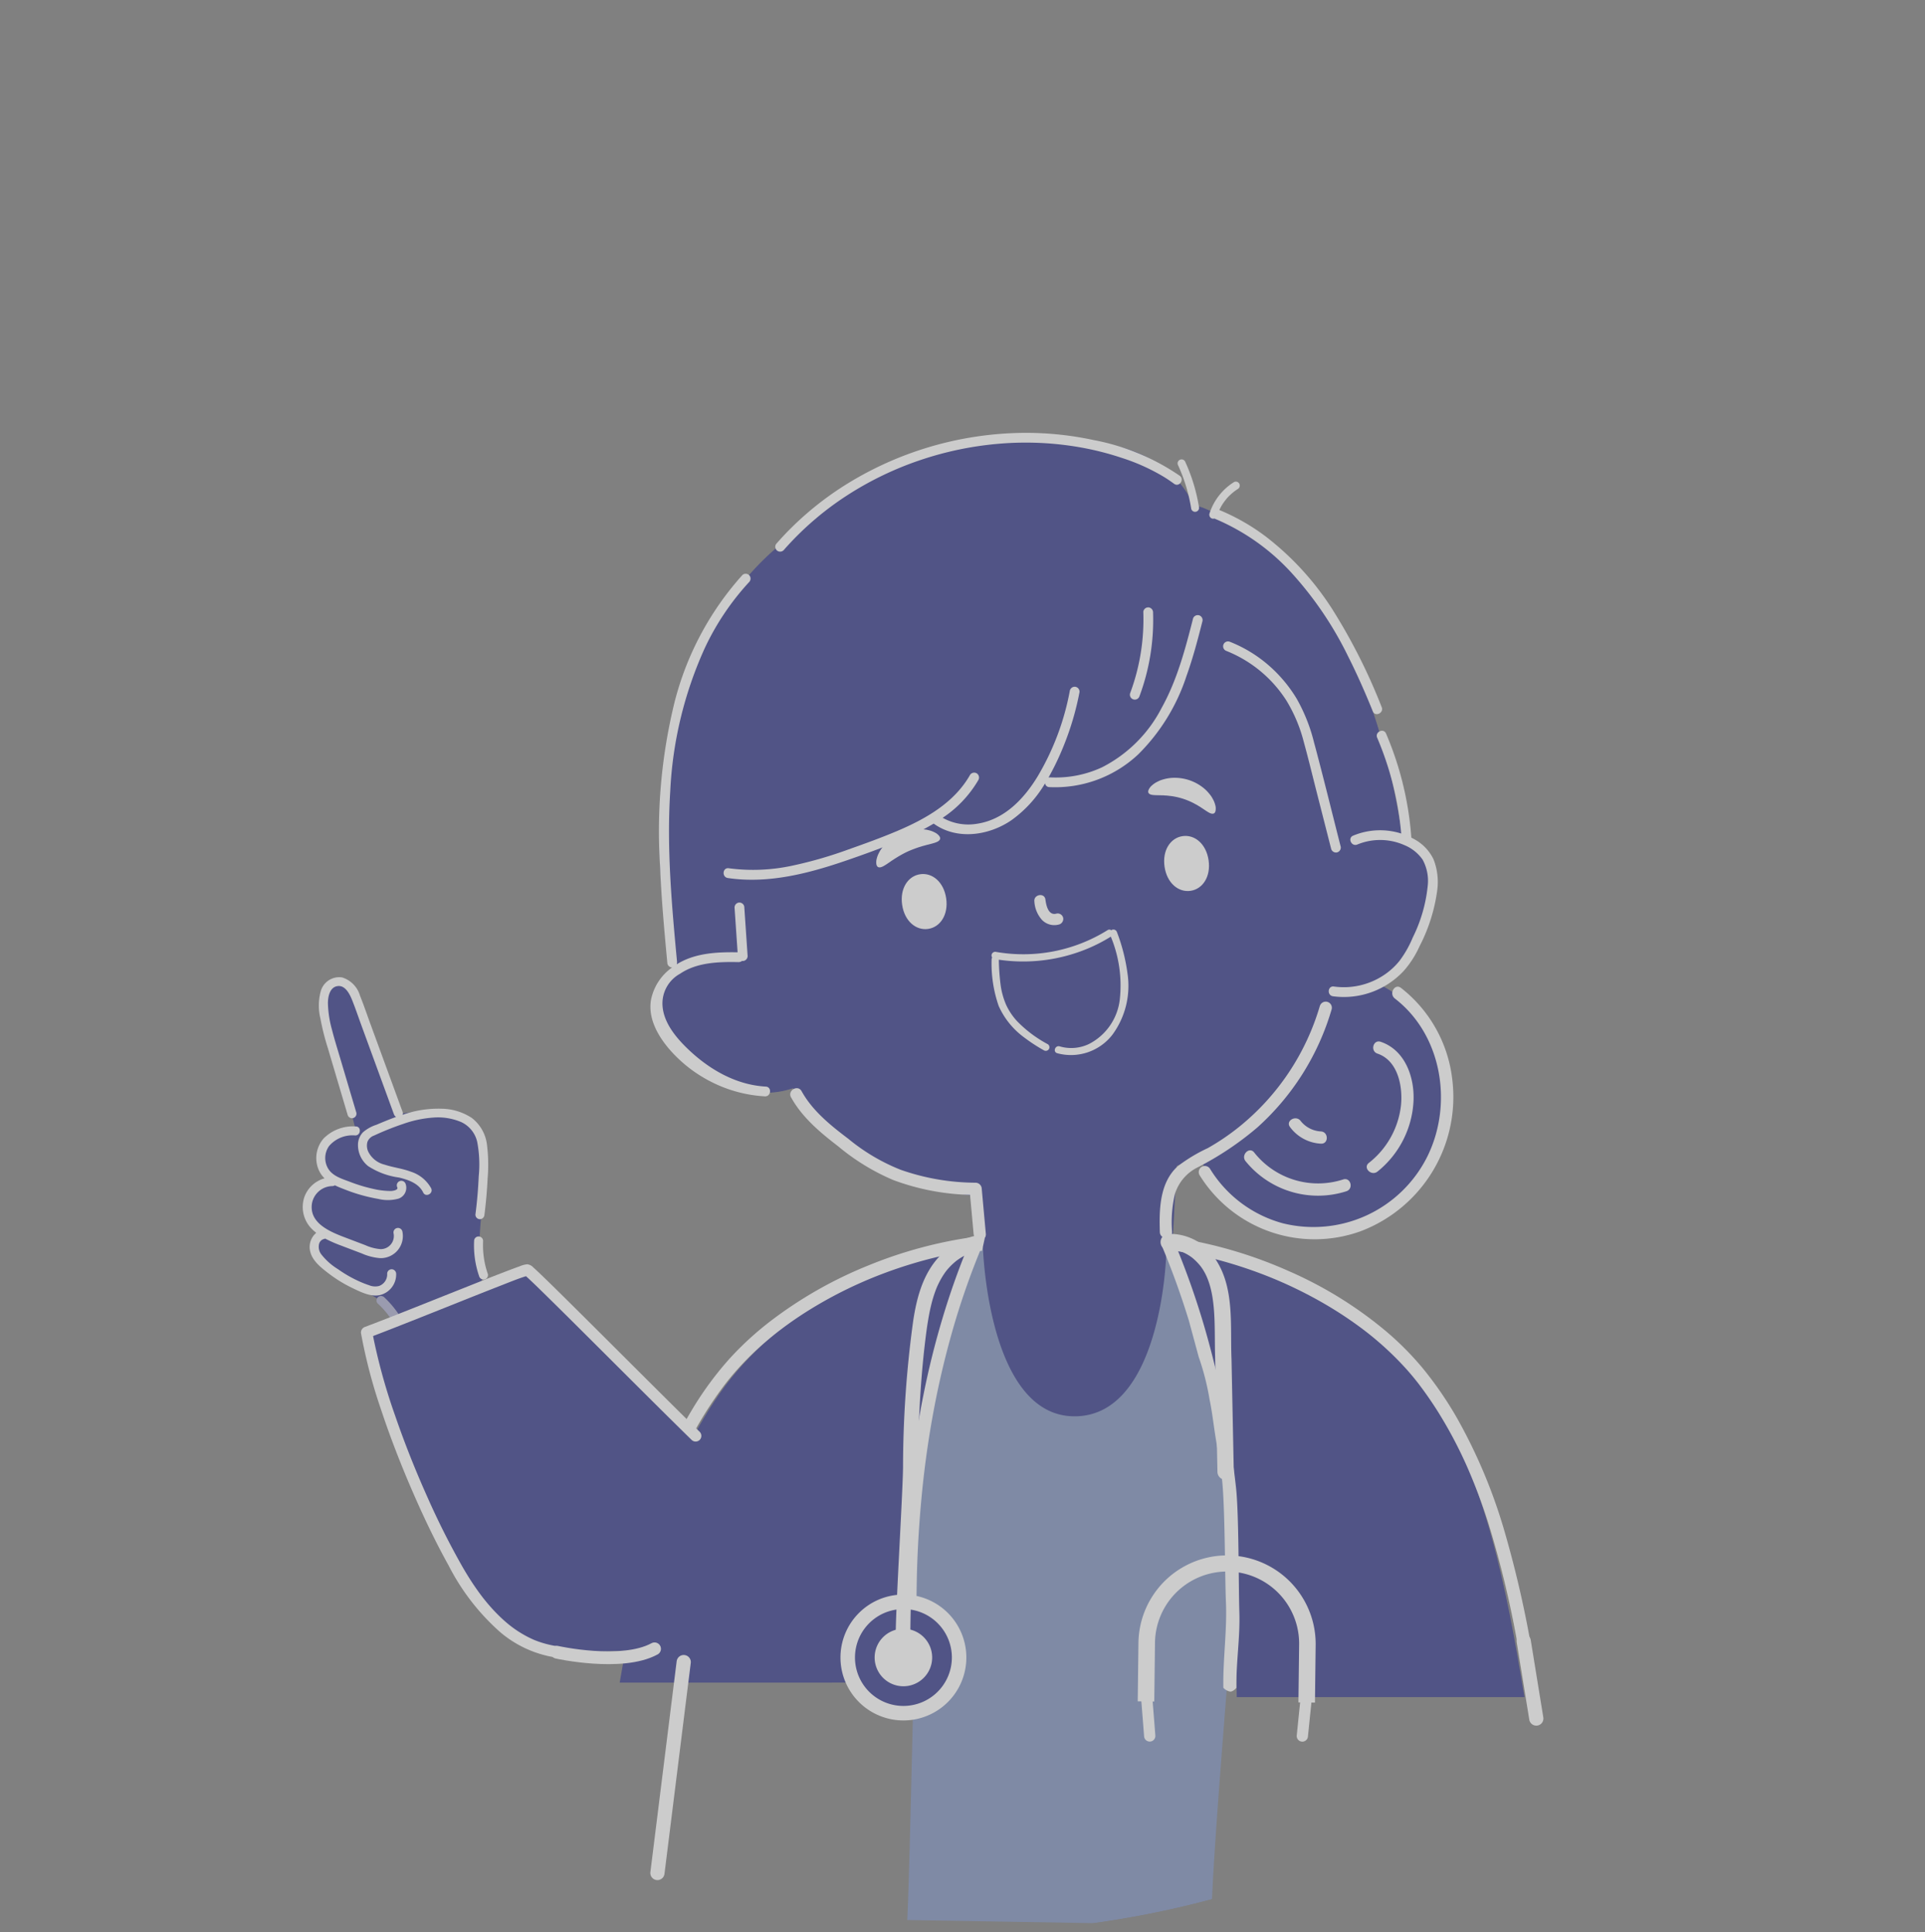 <svg xmlns="http://www.w3.org/2000/svg" xmlns:xlink="http://www.w3.org/1999/xlink" width="271" height="272" viewBox="0 0 271 272">
  <rect x="0" y="0" width="271" height="272" fill="#808080" stroke="none"/>
  <defs>
    <clipPath id="clip-path">
      <ellipse id="Ellipse_226" data-name="Ellipse 226" cx="135.5" cy="136" rx="135.5" ry="136" transform="translate(1041 405)" fill="#303589"/>
    </clipPath>
  </defs>
  <g id="Mask_Group_63" data-name="Mask Group 63" transform="translate(-1041 -405)" clip-path="url(#clip-path)">
    <g id="Group_3719" data-name="Group 3719" transform="translate(1094 453.61)" opacity="0.597">
      <g id="Group_5139" data-name="Group 5139" transform="translate(-10.393 12.329)" style="mix-blend-mode: normal;isolation: isolate">
        <path id="Path_15994" data-name="Path 15994" d="M3112.467,1786.371c-.39,5.444,3.628,10.469,8.56,12.807a19.6,19.6,0,0,0,19.863-2.044,19.115,19.115,0,0,0,6.988-18.647,18.659,18.659,0,0,0-13.963-14.12Z" transform="translate(-2986.485 -1688.236)" fill="#313589"/>
        <path id="Path_15995" data-name="Path 15995" d="M3140.84,1774.6c6.7,5.157,8.234,14.973,4.526,22.349a17.916,17.916,0,0,1-20.275,9.3,17.354,17.354,0,0,1-10.268-7.679.862.862,0,0,0-1.487.869,19.057,19.057,0,0,0,22.718,7.916,20.214,20.214,0,0,0,12.85-21.563,19.059,19.059,0,0,0-7.194-12.684c-.878-.676-1.736.82-.87,1.487" transform="translate(-2987.086 -1694.976)" fill="#fff"/>
        <path id="Path_15996" data-name="Path 15996" d="M3225.193,1810.583c2.918.987,3.6,4.68,3.307,7.365a11.971,11.971,0,0,1-4.519,8.027c-.868.689.359,1.9,1.218,1.218a13.584,13.584,0,0,0,5.075-9.942c.154-3.358-1.189-7.169-4.624-8.33-1.052-.356-1.5,1.307-.458,1.661" transform="translate(-3073.887 -1723.203)" fill="#fff"/>
        <path id="Path_16001" data-name="Path 16001" d="M3143.363,1881.939a13.13,13.13,0,0,0,14.2,4.239c1.047-.347.6-2.011-.458-1.661a11.464,11.464,0,0,1-12.527-3.8c-.686-.87-1.9.356-1.219,1.218" transform="translate(-3010.624 -1779.419)" fill="#fff"/>
        <path id="Path_16002" data-name="Path 16002" d="M3172.7,1860.6a5.763,5.763,0,0,0,4.345,2.336c1.108.065,1.1-1.658,0-1.722a3.892,3.892,0,0,1-2.857-1.483c-.665-.868-2.162-.011-1.487.87" transform="translate(-3033.697 -1762.877)" fill="#fff"/>
        <path id="Path_16029" data-name="Path 16029" d="M2775.592,2023.463l6.156-23.669,4.074-25.967c-10.61.3-21.219,5.285-27.387,13.922-6.086,8.521-10.407,25.718-12.527,35.714Z" transform="translate(-2698.508 -1852.805)" fill="#8fcbe3"/>
        <path id="Path_16030" data-name="Path 16030" d="M2746.7,2022.533c3.2-16.312,7.389-33.939,21.959-43.443a28.815,28.815,0,0,1,14.181-4.813c1.045-.055,1.052-1.688,0-1.633-9.1.479-17.379,5.42-23.176,12.3-6.352,7.538-9.884,16.951-12.228,26.411-.917,3.7-1.672,7.437-2.4,11.179Z" transform="translate(-2697.825 -1851.876)" fill="#201d29"/>
        <path id="Path_16006" data-name="Path 16006" d="M3140.088,2015.466h29.569c-1.914-9.466-6.422-28.714-12.979-37.9-6.168-8.637-16.778-13.624-27.387-13.921l4.073,25.967Z" transform="translate(-2999.725 -1844.809)" fill="#8fcbe3"/>
        <path id="Path_16007" data-name="Path 16007" d="M3137.129,1964.1a28.813,28.813,0,0,1,14.181,4.813c15.222,9.929,19.11,28.725,22.384,45.624h1.66c-.861-4.47-1.727-8.941-2.822-13.36-2.344-9.46-5.876-18.874-12.228-26.412-5.8-6.879-14.072-11.819-23.176-12.3-1.052-.055-1.045,1.578,0,1.633" transform="translate(-3005.265 -1843.879)" fill="#201d29"/>
        <path id="Path_16020" data-name="Path 16020" d="M2993.357,1921.471H2970.2l-2.969-35.868,28.331-4.612Z" transform="translate(-2872.4 -1779.866)" fill="#313589"/>
        <path id="Path_16008" data-name="Path 16008" d="M2909.954,2039.413c-.343-5.973,3.559-49.154,3.53-52.167-.088-8.816,16.385-17.02,14.514-22.828a25.221,25.221,0,0,0-11.125-14.2c-2.483-1.576-9.687-3.738-13.336-4.99,0,0-.664,22.559-12.891,22.559s-12.9-23.823-12.9-23.823c-21.171,7.265-8.345,21.645-9.271,42.292l-.033.742c-.153,3.407-1,46.016-1.35,51.7Z" transform="translate(-2781.979 -1829.346)" fill="#7d91be"/>
        <path id="Path_16003" data-name="Path 16003" d="M2882.377,1502.019c4.544,25.889-1.214,48.534-34.261,54.335s-46.174-13.529-50.718-39.418c-1.812-10.323-3.451-21,.683-29.708a45.461,45.461,0,0,1,72.025-14.434c7.685,6.931,10.322,18.117,12.272,29.226" transform="translate(-2737.468 -1449.742)" fill="#313589"/>
        <path id="Path_15997" data-name="Path 15997" d="M2863.373,1465.165c-.788-4.489-2.643-14.752-7.486-24.407-4.335-8.643-11.118-16.077-20.155-19.833a4.218,4.218,0,0,0-1.416-.311c-1.654-3.971-5.5-6.945-10.034-8.2a50.953,50.953,0,0,0-19.733-1.347,45.347,45.347,0,0,0-29.185,15.631c-9.513,8.326-14.855,21.366-15.983,33.809-1.006,11.106.743,22.287,3.17,33.1.567,2.526,3.037,4.624,5.738,4.024,2.521-.56,4.632-3.028,4.024-5.738-.979-4.359-1.85-8.743-2.463-13.169q-.437-3.157-.682-6.337a4.1,4.1,0,0,0,.7.09,46.655,46.655,0,0,0,27.657-8.408c1.237,2.166,4.15,3.537,6.524,2.215a35.791,35.791,0,0,0,9.353-7.573c.065.082.1.207.2.243a11.677,11.677,0,0,0,10.475-1.469c6.946-5.058,8.352-10.972,9.922-19.462.057.057.112.116.168.174,7.595,3.137,10.315,3.759,13.686,11.021,1.764,3.8,8.252,22.75,10.045,29.269.69,2.509,8.143,1.089,7.714-1.354-.565-3.218-1.456-7.475-2.243-11.964" transform="translate(-2708.867 -1410.338)" fill="#313589"/>
        <path id="Path_16043" data-name="Path 16043" d="M2771.729,1752.976a14.12,14.12,0,0,0-6.684-.079c-3.912.837-7.085,2.88-6.336,6.306,1.676,7.108,10.186,14.99,18.887,11.963a2.88,2.88,0,0,0,1.43-1.8,44.571,44.571,0,0,1-7.3-16.392" transform="translate(-2708.48 -1678.941)" fill="#313589"/>
        <path id="Path_15998" data-name="Path 15998" d="M3205.937,1678.2c-.463-3.476-4.384-4.893-8.347-4.348a13.147,13.147,0,0,0-6.882,3,26.973,26.973,0,0,1,.176,10.269,36.26,36.26,0,0,1-1.508,6.219c.843,1.445,1.816,2.5,2.878,2.54,9.211-.117,14.529-10.427,13.683-17.681" transform="translate(-3046.931 -1617.035)" fill="#313589"/>
        <path id="Path_16009" data-name="Path 16009" d="M3090.7,1678.21c.333,2.3,1.947,3.648,3.659,3.4s2.875-2,2.542-4.3-1.947-3.648-3.659-3.4-2.875,2-2.542,4.3" transform="translate(-2969.363 -1617.144)" fill="#fff"/>
        <path id="Path_16031" data-name="Path 16031" d="M2924.514,1702.334c.333,2.3-.83,4.051-2.542,4.3s-3.325-1.1-3.659-3.4.829-4.051,2.542-4.3,3.326,1.1,3.659,3.4" transform="translate(-2833.918 -1636.805)" fill="#fff"/>
        <path id="Path_16010" data-name="Path 16010" d="M3089.374,1640.747c-.368.151-.879-.252-1.583-.715-.091-.057-.181-.118-.272-.182s-.2-.115-.3-.179c-.195-.134-.43-.239-.655-.37a9.745,9.745,0,0,0-3.221-1.013c-.259-.021-.513-.069-.749-.071-.118-.005-.238-.024-.35-.026s-.22,0-.327-.006c-.842-.023-1.492.016-1.707-.319-.1-.161-.062-.389.127-.677a2.531,2.531,0,0,1,.169-.226,2.4,2.4,0,0,1,.236-.219,3.121,3.121,0,0,1,.651-.438c.129-.066.267-.132.413-.2a4.826,4.826,0,0,1,.469-.156,5.549,5.549,0,0,1,1.075-.206,6.472,6.472,0,0,1,4.662,1.466,5.529,5.529,0,0,1,.764.783,4.841,4.841,0,0,1,.3.4q.123.207.225.4a3.124,3.124,0,0,1,.284.731,1.641,1.641,0,0,1,.078.6c-.01.344-.109.553-.283.628" transform="translate(-2961.12 -1587.167)" fill="#fff"/>
        <path id="Path_16032" data-name="Path 16032" d="M2910.489,1670.826c-.11.378-.728.535-1.538.744-.1.028-.208.054-.316.078s-.22.065-.335.094c-.229.052-.468.139-.717.207-.495.165-1.023.355-1.563.594s-1.027.521-1.478.784c-.215.143-.438.264-.628.4-.1.067-.2.125-.292.19s-.178.128-.267.187c-.691.472-1.216.833-1.573.667-.171-.082-.266-.29-.274-.619a1.824,1.824,0,0,1,.07-.567,3.269,3.269,0,0,1,.25-.694q.089-.183.2-.381c.073-.13.165-.253.256-.385a5.886,5.886,0,0,1,.665-.78,6.809,6.809,0,0,1,4.2-1.9,5.849,5.849,0,0,1,1.024.014c.16.018.313.03.458.061s.286.067.417.1a3.264,3.264,0,0,1,.686.269,1.827,1.827,0,0,1,.473.321c.242.223.335.431.284.614" transform="translate(-2820.759 -1613.646)" fill="#fff"/>
        <path id="Path_16026" data-name="Path 16026" d="M3008.51,1715.33c-1.164.357-1.483-1.128-1.59-1.967-.128-1.009-1.683-.733-1.556.273a4.253,4.253,0,0,0,1.074,2.593,2.414,2.414,0,0,0,2.345.656.816.816,0,0,0,.641-.914.794.794,0,0,0-.914-.641" transform="translate(-2902.352 -1647.667)" fill="#fff"/>
        <path id="Path_16021" data-name="Path 16021" d="M2997.406,1747.38a11.273,11.273,0,0,0,.466-4.334,31.658,31.658,0,0,0-1.647-6.968,23.889,23.889,0,0,1-16.061,3.429,12.585,12.585,0,0,0,1.626,8.618,9.89,9.89,0,0,0,7.012,4.587,8.189,8.189,0,0,0,7.578-3.252,7.966,7.966,0,0,0,1.026-2.081" transform="translate(-2882.427 -1666.011)" fill="#313589"/>
        <path id="Path_16022" data-name="Path 16022" d="M2994.881,1735.683a.518.518,0,0,0-.681-.254.525.525,0,0,0-.093.054.455.455,0,0,0-.485-.036,22.418,22.418,0,0,1-15.8,3.075.519.519,0,0,0-.567.455.487.487,0,0,0,.086.336.673.673,0,0,0-.081.354,18.217,18.217,0,0,0,1,6.48,11.093,11.093,0,0,0,3.6,4.438,23.486,23.486,0,0,0,2.728,1.783.53.53,0,0,0,.718-.115.517.517,0,0,0-.115-.717,17.46,17.46,0,0,1-4.345-3.255,8.813,8.813,0,0,1-1.521-2.258,10.591,10.591,0,0,1-.809-2.95,31.385,31.385,0,0,1-.235-3.44,23.639,23.639,0,0,0,12.477-1.555,22.6,22.6,0,0,0,3.287-1.693,17.937,17.937,0,0,1,1.253,8.926,8.072,8.072,0,0,1-4.3,6.172,5.777,5.777,0,0,1-4.144.35c-.629-.2-1,.757-.371.958a7.381,7.381,0,0,0,7.787-2.6,11.632,11.632,0,0,0,2.12-8.643,25.813,25.813,0,0,0-1.508-5.87" transform="translate(-2880.272 -1665.468)" fill="#fff"/>
        <path id="Path_16023" data-name="Path 16023" d="M2892.111,1415.187a31.811,31.811,0,0,0-12.112-5.025,45.149,45.149,0,0,0-11.844-.956,48.147,48.147,0,0,0-22.563,6.931,44.242,44.242,0,0,0-9.267,7.511q-.524.562-1.03,1.14a.694.694,0,0,0,.169.961.706.706,0,0,0,.961-.169,42.753,42.753,0,0,1,8.719-7.539,46.023,46.023,0,0,1,10.381-5.038,46.848,46.848,0,0,1,11.305-2.337,44.33,44.33,0,0,1,11.451.553,40.822,40.822,0,0,1,5.642,1.442,28.169,28.169,0,0,1,6.007,2.714q.712.443,1.387.942c.717.528,1.508-.6.793-1.13" transform="translate(-2768.637 -1409.151)" fill="#fff"/>
        <path id="Path_16044" data-name="Path 16044" d="M2767.124,1501.9a.7.7,0,0,0-.972-.081,42.311,42.311,0,0,0-9.6,18.044,76.3,76.3,0,0,0-2.016,22.862c.188,4.606.606,9.2,1.036,13.786a.686.686,0,0,0,.668.569,7.34,7.34,0,0,0-2.971,4.557c-.464,2.69,1.074,5.264,2.792,7.195a19.348,19.348,0,0,0,5.618,4.318,19.022,19.022,0,0,0,7.615,2.076c.886.049,1.019-1.325.131-1.374-4.262-.237-8.112-2.492-11.164-5.486-1.605-1.575-3.252-3.624-3.376-5.966a4.767,4.767,0,0,1,2.484-4.439c2.368-1.607,5.451-1.688,8.209-1.633a.788.788,0,0,0,.507-.166.653.653,0,0,0,.217,0,.706.706,0,0,0,.56-.8q-.232-3.424-.465-6.85a.7.7,0,0,0-.8-.56.707.707,0,0,0-.56.8q.211,3.1.421,6.194c-2.739-.045-5.645.082-8.1,1.416-.161.088-.319.182-.476.279a.821.821,0,0,0,.05-.372c-.745-7.962-1.468-15.969-.957-23.97a54.982,54.982,0,0,1,4.859-20.167,36.689,36.689,0,0,1,6.21-9.263.712.712,0,0,0,.081-.972" transform="translate(-2704.227 -1481.827)" fill="#fff"/>
        <path id="Path_16014" data-name="Path 16014" d="M2868.227,1528.907a.7.7,0,0,0-.887.407c-1.093,4.308-2.254,8.7-4.43,12.61a19.272,19.272,0,0,1-8.388,8.363,15.441,15.441,0,0,1-7.3,1.418.732.732,0,0,0-.238.028,37.772,37.772,0,0,0,2.138-4.474,40.065,40.065,0,0,0,2.227-7.556.7.7,0,0,0-.621-.753.705.705,0,0,0-.753.621,36.629,36.629,0,0,1-4.491,11.949c-1.926,3.188-4.709,6.137-8.558,6.715a7.374,7.374,0,0,1-4.842-.837,16.16,16.16,0,0,0,5-5.275.71.71,0,0,0-.169-.961.7.7,0,0,0-.961.169c-2.219,3.935-6.252,6.218-10.286,7.928-2.237.948-4.53,1.774-6.821,2.583a58.685,58.685,0,0,1-7.863,2.278,26.1,26.1,0,0,1-9.011.38c-.881-.13-1.007,1.244-.132,1.374,5.619.83,11.221-.6,16.507-2.406,2.427-.829,4.849-1.706,7.224-2.676a37.834,37.834,0,0,0,5.248-2.576c3.251,2.354,7.744,1.7,10.912-.457a16.986,16.986,0,0,0,4.771-5.214.6.6,0,0,0,.592.532,17.079,17.079,0,0,0,12.526-4.614,27.589,27.589,0,0,0,6.783-11.014c.9-2.5,1.579-5.079,2.233-7.656a.711.711,0,0,0-.407-.887" transform="translate(-2741.983 -1503.211)" fill="#fff"/>
        <path id="Path_16004" data-name="Path 16004" d="M3142.257,1560.453a24.242,24.242,0,0,0-2.471-6.292,19.7,19.7,0,0,0-3.8-4.576,18.957,18.957,0,0,0-5.633-3.458.69.69,0,0,0-.48,1.294,17.881,17.881,0,0,1,8.448,6.971,21.361,21.361,0,0,1,2.459,5.849c.639,2.312,1.2,4.648,1.793,6.973l2.046,8.021a.707.707,0,0,0,.8.56.7.7,0,0,0,.56-.8c-1.236-4.847-2.421-9.711-3.716-14.542" transform="translate(-2999.84 -1516.729)" fill="#fff"/>
        <path id="Path_16024" data-name="Path 16024" d="M3070.756,1523.764a.7.7,0,0,0-.753.621,29.74,29.74,0,0,1-1.843,11.432.69.69,0,0,0,1.294.48,30.731,30.731,0,0,0,1.923-11.78.713.713,0,0,0-.621-.753" transform="translate(-2951.657 -1499.198)" fill="#fff"/>
        <path id="Path_15999" data-name="Path 15999" d="M3146.335,1487.316a81.137,81.137,0,0,0-6.927-13.741,40.212,40.212,0,0,0-9.335-10.233,29.693,29.693,0,0,0-6.617-3.787c-.824-.337-1.3.958-.48,1.294a30.717,30.717,0,0,1,10.58,7.469,49.928,49.928,0,0,1,8.052,11.854c1.277,2.524,2.41,5.118,3.48,7.736.335.821,1.583.23,1.247-.591" transform="translate(-2994.428 -1448.708)" fill="#fff"/>
        <path id="Path_16000" data-name="Path 16000" d="M3213.464,1622.871a6.369,6.369,0,0,0-2.741-2.822c-.123-.069-.249-.133-.375-.2a.833.833,0,0,0,0-.1,45.452,45.452,0,0,0-3.552-14.546c-.349-.816-1.6-.226-1.247.591a44.282,44.282,0,0,1,3.381,13.483,9.856,9.856,0,0,0-6.768.3c-.819.343-.228,1.591.591,1.247a8.434,8.434,0,0,1,6.64.092,5.816,5.816,0,0,1,2.548,2.032,6.221,6.221,0,0,1,.718,3.729,21,21,0,0,1-2.108,7.25,14.871,14.871,0,0,1-1.854,3.265,9.659,9.659,0,0,1-2.339,2.1,10.15,10.15,0,0,1-6.9,1.522c-.881-.128-1.007,1.246-.132,1.374a11.512,11.512,0,0,0,9.973-3.587,13.555,13.555,0,0,0,2.192-3.41,23.98,23.98,0,0,0,2.516-7.961,8.729,8.729,0,0,0-.538-4.353" transform="translate(-3054.277 -1562.877)" fill="#fff"/>
        <path id="Path_16015" data-name="Path 16015" d="M3100.488,1426.806a.56.56,0,0,0-1.011.479,23.654,23.654,0,0,1,1.874,6.182.56.56,0,0,0,1.1-.193,24.819,24.819,0,0,0-1.964-6.469" transform="translate(-2976.257 -1422.777)" fill="#fff"/>
        <path id="Path_16016" data-name="Path 16016" d="M3124.545,1441.451a.563.563,0,0,0-.745-.266,8.167,8.167,0,0,0-3.462,4.417.572.572,0,0,0,.33.719.565.565,0,0,0,.719-.33,6.754,6.754,0,0,1,1.139-2.185,5.982,5.982,0,0,1,.787-.86q.241-.222.5-.422.118-.091.24-.177l.147-.1.034-.024.044-.027a.577.577,0,0,0,.266-.745" transform="translate(-2992.667 -1434.271)" fill="#fff"/>
        <path id="Path_16036" data-name="Path 16036" d="M2845.142,1840.852c1.56,2.824,4.1,4.947,6.621,6.883a30.918,30.918,0,0,0,7.762,4.756,33.236,33.236,0,0,0,11.6,2.1l-.861-.861q.287,3.164.574,6.328c.1,1.1,1.823,1.106,1.723,0q-.287-3.164-.575-6.328a.881.881,0,0,0-.861-.861,32.206,32.206,0,0,1-10.546-1.818,27.4,27.4,0,0,1-7.376-4.365c-2.484-1.875-5.047-3.935-6.576-6.7-.536-.97-2.025-.1-1.488.87" transform="translate(-2776.384 -1747.313)" fill="#fff"/>
        <path id="Path_16005" data-name="Path 16005" d="M3110.224,1783.3a34.22,34.22,0,0,1-11.361,17.027,32.624,32.624,0,0,1-4.424,3,22.672,22.672,0,0,0-4.2,2.528c-2.583,2.316-2.644,6.08-2.543,9.284.035,1.106,1.758,1.11,1.722,0a17.429,17.429,0,0,1,.385-5.3,6.221,6.221,0,0,1,3.29-3.842,43.372,43.372,0,0,0,8.316-5.57,35.843,35.843,0,0,0,10.478-16.66.862.862,0,0,0-1.661-.458" transform="translate(-2967.021 -1702.638)" fill="#fff"/>
        <path id="Path_16017" data-name="Path 16017" d="M3102.73,2005.271h40.5c-2.469-15.038-5.508-31.317-13.633-43.365-8.083-11.987-23.347-18.572-36.568-20.536,6.224,16.665,9.138,35,9.524,53.1q.115,5.4.181,10.8" transform="translate(-2971.231 -1827.304)" fill="#313589"/>
        <path id="Path_16018" data-name="Path 16018" d="M3093.95,1953.983a35.9,35.9,0,0,1,1.528,5.972c.386,1.859.572,3.656.877,5.53.307,1.89.639,3.716.861,5.568.451,3.765.416,13.7.573,17.49.167,4.031-.425,7.916-.365,11.95,0,.027,0,.054,0,.082a1.753,1.753,0,0,0,.97.538c.459,0,.868-.538.868-.538-.048-3.6.531-7.044.415-10.642-.122-3.805-.053-13.76-.47-17.545q-.634-5.758-1.736-11.453-1.1-5.61-2.694-11.1a112.926,112.926,0,0,0-3.717-10.708l.242.039q.94.158,1.875.348,1.858.377,3.691.872a63.125,63.125,0,0,1,7.35,2.477l.421.173.207.087.161.068q.462.2.919.4.9.4,1.778.828,1.784.865,3.508,1.845,1.692.963,3.316,2.041.8.535,1.59,1.1.38.274.758.555l.356.269.179.137.129.1a43.9,43.9,0,0,1,5.553,5.138q.617.684,1.2,1.4.283.346.558.7l.017.021.021.028.171.226q.179.238.356.478,1.26,1.71,2.381,3.516a61.615,61.615,0,0,1,3.958,7.519,79.235,79.235,0,0,1,2.959,7.867,140.061,140.061,0,0,1,4.08,16.82c.026.135.049.271.075.407h1.861a151.637,151.637,0,0,0-3.687-15.911,74.787,74.787,0,0,0-6.7-16.026,51.452,51.452,0,0,0-4.834-7.042,41.7,41.7,0,0,0-5.364-5.374,56.4,56.4,0,0,0-13.545-8.333,62.437,62.437,0,0,0-15.025-4.536c-.656-.108-1.315-.2-1.975-.289a.922.922,0,0,0-.886,1.163,112.2,112.2,0,0,1,3.858,10.655" transform="translate(-2967.809 -1823.917)" fill="#fff"/>
        <path id="Path_16037" data-name="Path 16037" d="M2773.717,2003.229q.078-5.229.191-10.457c.386-17.515,3.071-35.269,9.295-51.4-13.221,1.9-28.049,9.561-36.132,21.165-8.125,11.664-11.6,26.136-14.069,40.694Z" transform="translate(-2688.367 -1827.304)" fill="#313589"/>
        <path id="Path_16038" data-name="Path 16038" d="M2730.527,1994.575a150.489,150.489,0,0,1,3.54-15.231,72.2,72.2,0,0,1,6.473-15.608q1.052-1.838,2.24-3.594.611-.9,1.259-1.777.148-.2.3-.4l.172-.226.016-.021q.3-.383.607-.76a41.5,41.5,0,0,1,5.283-5.326q.745-.63,1.515-1.229l.053-.041.185-.141.356-.269q.394-.295.794-.582,1.593-1.144,3.267-2.168a59.848,59.848,0,0,1,6.972-3.656q.417-.185.836-.364l.163-.069.164-.068c.168-.07.337-.139.505-.208q.906-.368,1.823-.707,1.82-.675,3.68-1.237a59.79,59.79,0,0,1,7.456-1.75l.158-.025q-1.852,4.583-3.271,9.323-1.642,5.464-2.75,11.069c-.756,3.784-1.339,7.6-1.778,11.434q-.651,5.675-.873,11.388c-.162,4.03-.21,8.068-.276,12.1,0,.047,0,6.681,0,6.728a1.2,1.2,0,0,0,.948.577,1.219,1.219,0,0,0,.89-.577c.054-3.581.112-13.751.223-17.331q.178-5.707.762-11.391c.391-3.753.913-7.376,1.621-11.124q1.054-5.581,2.613-11.051a107.949,107.949,0,0,1,3.7-10.757q.261-.643.531-1.283a.921.921,0,0,0-.886-1.163,61.546,61.546,0,0,0-15.1,4.021,58.923,58.923,0,0,0-13.993,7.967,44.145,44.145,0,0,0-5.636,5.184,46.84,46.84,0,0,0-4.948,6.632,70.217,70.217,0,0,0-7.146,15.8,139.2,139.2,0,0,0-4.132,16.96c-.059.315-.115.63-.174.945Zm14.014-36.875h0" transform="translate(-2684.961 -1823.917)" fill="#fff"/>
        <path id="Path_16039" data-name="Path 16039" d="M2900.178,2115.868a8.86,8.86,0,1,1-8.86-8.86,8.86,8.86,0,0,1,8.86,8.86" transform="translate(-2806.744 -1943.473)" fill="#fff"/>
        <path id="Path_16040" data-name="Path 16040" d="M2898.8,2130.165a6.82,6.82,0,1,1,6.82-6.82,6.828,6.828,0,0,1-6.82,6.82" transform="translate(-2814.223 -1950.95)" fill="#313589"/>
        <path id="Path_16041" data-name="Path 16041" d="M2913.006,2133.508a4.048,4.048,0,1,1-4.048-4.048,4.048,4.048,0,0,1,4.048,4.048" transform="translate(-2824.385 -1961.113)" fill="#fff"/>
        <path id="Path_16042" data-name="Path 16042" d="M2930.588,1935.369a10.289,10.289,0,0,0-6.926,3.618c-2.013,2.424-2.814,5.539-3.276,8.593a151.945,151.945,0,0,0-1.431,20.655c-.052,3.889-1.059,20.054-1.033,23.943a1.033,1.033,0,1,0,2.067,0c-.043-6.718.945-25.717,1.3-32.429.176-3.351.451-6.7.874-10.026.09-.708.164-1.271.3-2.085.12-.738.259-1.472.435-2.2a18.157,18.157,0,0,1,.643-2.128c.051-.136.1-.271.16-.406.018-.041.067-.158.071-.166.027-.06.054-.119.082-.179.166-.357.348-.706.548-1.045a10.522,10.522,0,0,1,.583-.881c.029-.038.081-.106.09-.117q.113-.138.23-.272.177-.2.366-.392a9.769,9.769,0,0,1,.8-.717l.033-.027.04-.028c.085-.059.168-.121.254-.179.159-.108.32-.211.487-.308s.307-.173.464-.252q.118-.059.237-.114l.144-.059a7.244,7.244,0,0,1,1.006-.309l.168-.035.231-.037c.145-.016.29-.03.435-.035.033,0,.065,0,.1,0Z" transform="translate(-2834.433 -1822.589)" fill="#fff"/>
        <path id="Path_16027" data-name="Path 16027" d="M3075.428,2176.193c.254,3.134.433,5.472.438,5.533a.792.792,0,1,0,1.58-.121c0-.06-.179-2.338-.429-5.412Z" transform="translate(-2957.406 -1998.227)" fill="#fff"/>
        <path id="Path_16028" data-name="Path 16028" d="M3178.281,2175.6c-.328,3.128-.562,5.46-.568,5.521a.792.792,0,1,0,1.576.158c.006-.062.248-2.473.585-5.679Z" transform="translate(-3037.765 -1997.76)" fill="#fff"/>
        <path id="Path_16025" data-name="Path 16025" d="M3075.61,2107.936l-2.329-.027.1-8.272a12.476,12.476,0,0,1,24.95.294l-.1,8.155-2.329-.028.1-8.155a10.146,10.146,0,0,0-20.292-.239Z" transform="translate(-2955.719 -1929.344)" fill="#fff"/>
        <path id="Path_16019" data-name="Path 16019" d="M3098.76,1968.733q-.16-7.954-.321-15.908c-.208-4.787.5-10.231-2.458-14.341a7.516,7.516,0,0,0-6.332-3.272,1.151,1.151,0,1,0,0,2.3,5.057,5.057,0,0,1,1.022.02c-.26-.031.057.016.147.036a5.41,5.41,0,0,1,.663.189c.082.029.323.129.112.036a6.593,6.593,0,0,1,1.214.7c.039.027.172.133-.007-.009a7.892,7.892,0,0,1,1.284,1.281c2.366,3.1,1.909,8.349,2.045,12.678q.164,8.145.328,16.291a1.151,1.151,0,0,0,2.3,0" transform="translate(-2967.674 -1822.452)" fill="#fff"/>
        <path id="Path_16049" data-name="Path 16049" d="M2540.621,1887.378c-.108-2.7-2.287-4.873-4.6-6.267s-4.935-2.332-6.966-4.116a5.2,5.2,0,0,1-1.536-2.052,2.606,2.606,0,0,1,.283-2.465,1.814,1.814,0,0,1,.713-.54,6.562,6.562,0,0,1-.681-.51,4.08,4.08,0,0,1-1.52-3.9,3.793,3.793,0,0,1,2.337-2.47,6.076,6.076,0,0,1,2.01-.4,5.015,5.015,0,0,1-1.763-2.791,3.4,3.4,0,0,1,4.258-3.873,17.362,17.362,0,0,1,10.636-2.912c2.63.164,5.458,1.127,6.774,3.41.946,1.64.937,3.639.9,5.531-.087,4.727-1.287,9.565-.263,14.181.485,2.186-10.58,9.174-10.58,9.174" transform="translate(-2525.905 -1759.484)" fill="#313589"/>
        <path id="Path_16053" data-name="Path 16053" d="M2544.512,1795.167c-1.706-5.6-2.9-12.606-4.609-18.2a6.277,6.277,0,0,1-.405-2.809,2.15,2.15,0,0,1,1.843-1.894c1.23-.039,2.009,1.271,2.5,2.4q3.754,8.626,6.691,17.578Z" transform="translate(-2536.301 -1694.44)" fill="#313589"/>
        <path id="Path_16047" data-name="Path 16047" d="M2637.315,1937.656a13.271,13.271,0,0,0,.7,4.971.654.654,0,0,0,.756.482.638.638,0,0,0,.482-.757,12.3,12.3,0,0,1-.674-4.633.634.634,0,0,0-1.267-.064" transform="translate(-2613.177 -1823.93)" fill="#fff"/>
        <path id="Path_16048" data-name="Path 16048" d="M2556.872,1786.411a7.9,7.9,0,0,0-4.124-1.266,15.26,15.26,0,0,0-5.573.856.481.481,0,0,0,.024-.369l-3.019-8.25-1.5-4.1c-.5-1.357-.962-2.731-1.5-4.073a3.784,3.784,0,0,0-2.506-2.545,2.7,2.7,0,0,0-2.982,1.833,7.639,7.639,0,0,0-.077,3.962,33.875,33.875,0,0,0,1.023,4.078q1.4,4.725,2.8,9.45a.649.649,0,0,0,.756.481.639.639,0,0,0,.482-.756q-1.16-3.909-2.32-7.818c-.382-1.285-.782-2.566-1.113-3.865a15.288,15.288,0,0,1-.573-3.726c0-.9.245-2.25,1.336-2.42,1.063-.165,1.7,1.062,2.029,1.865.491,1.212.908,2.459,1.358,3.688l1.39,3.8,3.172,8.666a.8.8,0,0,0,.306.4c-.935.338-1.854.718-2.754,1.1a5.456,5.456,0,0,0-1.9,1.057,2.609,2.609,0,0,0-.7,1.58,3.8,3.8,0,0,0,1.417,3.179,10.466,10.466,0,0,0,4.351,1.613c1.3.314,2.786.816,3.408,2.111.353.735,1.474.142,1.12-.594a4.975,4.975,0,0,0-2.871-2.343c-1.193-.451-2.474-.587-3.682-.988a3.468,3.468,0,0,1-2.328-1.884,2.039,2.039,0,0,1-.095-1.3,1.543,1.543,0,0,1,.957-.918,39.079,39.079,0,0,1,4.054-1.621,16.142,16.142,0,0,1,4.216-.9,8.379,8.379,0,0,1,3.979.63,4.071,4.071,0,0,1,2.248,2.764,16.807,16.807,0,0,1,.217,4.87q-.115,2.7-.462,5.375a.64.64,0,0,0,.6.665.647.647,0,0,0,.665-.6q.329-2.555.451-5.13a22.691,22.691,0,0,0-.1-4.831,5.6,5.6,0,0,0-2.189-3.742" transform="translate(-2533.113 -1690.005)" fill="#fff"/>
        <path id="Path_16052" data-name="Path 16052" d="M2539.184,1872.679a.635.635,0,0,0-1.121.594c.207.4-.651.526-.888.528a10.858,10.858,0,0,1-1.994-.192,22.646,22.646,0,0,1-3.877-1.137c-1.1-.408-2.389-.8-3-1.881a2.909,2.909,0,0,1,.162-3.117,4.332,4.332,0,0,1,3.688-1.492c.814-.008.881-1.275.064-1.267a5.8,5.8,0,0,0-4.539,1.714,4.208,4.208,0,0,0-.694,4.347,3.675,3.675,0,0,0,.846,1.244,4.216,4.216,0,0,0-2.846,2.635,4.384,4.384,0,0,0,1.086,4.52,6.448,6.448,0,0,0,.589.517,2.6,2.6,0,0,0-.883,2.466c.242,1.384,1.471,2.358,2.516,3.166a19.211,19.211,0,0,0,3.472,2.147c1.147.548,2.585,1.283,3.891.974a2.985,2.985,0,0,0,2.256-2.962.654.654,0,0,0-.6-.665.638.638,0,0,0-.666.6,1.737,1.737,0,0,1-1.14,1.754,2.223,2.223,0,0,1-1.394-.1,14.557,14.557,0,0,1-1.516-.6,17.736,17.736,0,0,1-2.875-1.665,8.839,8.839,0,0,1-2.348-2.085,1.739,1.739,0,0,1-.335-1.361.967.967,0,0,1,.7-.8.66.66,0,0,0,.17-.062,19.338,19.338,0,0,0,2.269.994q1.433.546,2.866,1.088a7.918,7.918,0,0,0,2.592.672,3.11,3.11,0,0,0,3.152-3.755.634.634,0,0,0-1.238.275,1.847,1.847,0,0,1-1.85,2.214,6.575,6.575,0,0,1-2.154-.57l-2.407-.914c-2.142-.813-5.47-1.978-5.092-4.869a2.963,2.963,0,0,1,2.869-2.522.722.722,0,0,0,.373-.11c.425.209.873.388,1.32.557a23.911,23.911,0,0,0,4.792,1.36,5.658,5.658,0,0,0,2.846-.043,1.618,1.618,0,0,0,.945-2.2" transform="translate(-2524.747 -1767.079)" fill="#fff"/>
        <path id="Path_16051" data-name="Path 16051" d="M2573.463,1977.143a12.183,12.183,0,0,1,3.274,4.984.653.653,0,0,0,.756.481.638.638,0,0,0,.482-.756,13.492,13.492,0,0,0-3.582-5.571.65.65,0,0,0-.9-.034.64.64,0,0,0-.034.9" transform="translate(-2562.89 -1854.578)" fill="#abadcf"/>
        <path id="Path_16045" data-name="Path 16045" d="M2566.21,1967.994s5.768,18.926,11.409,29.917,9.936,15.17,20.686,14.863c12.475-.357,12.8-.935,12.8-.935l6.711-23.276-28.853-29.531Z" transform="translate(-2557.323 -1841.18)" fill="#313589"/>
        <path id="Path_16046" data-name="Path 16046" d="M2590.9,2009.066a14.214,14.214,0,0,1-3.093-.782c-.132-.05-.262-.105-.394-.156-.1-.039.149.066.052.022l-.118-.051-.212-.1q-.424-.194-.835-.416a15.919,15.919,0,0,1-1.769-1.114c-.135-.1-.268-.2-.4-.3.151.115-.078-.063-.115-.092q-.128-.1-.253-.206-.458-.38-.894-.788a23.849,23.849,0,0,1-1.843-1.937q-.227-.265-.446-.536l-.211-.262-.106-.134s-.156-.2-.085-.11q-.493-.643-.953-1.31c-.666-.961-1.284-1.954-1.866-2.967a110.1,110.1,0,0,1-4.988-9.936c-1.637-3.662-3.136-7.424-4.468-11.293a82.616,82.616,0,0,1-3.021-10.769q-.117-.591-.22-1.185l-.561.989c1.966-.741,3.922-1.511,5.876-2.284q3.4-1.346,6.8-2.706c2-.8,4-1.594,6-2.375,1.182-.46,2.364-.953,3.576-1.33.064-.02.128-.04.193-.056.024-.006.049-.01.072-.018.131-.04-.114.018-.148.017h.032a1.048,1.048,0,0,1-.377-.1.451.451,0,0,1,.069.048c-.029-.018-.212-.173-.105-.08l.06.05c.051.044.1.089.153.134.135.12.267.243.4.366.965.9,1.9,1.828,2.845,2.753q2.148,2.112,4.28,4.239,2.531,2.518,5.057,5.04,2.582,2.575,5.166,5.146,2.307,2.294,4.627,4.578l.958.939a.8.8,0,1,0,1.136-1.137q-2.216-2.166-4.412-4.352-2.575-2.556-5.144-5.119-2.594-2.586-5.188-5.172-2.259-2.25-4.526-4.493c-1.068-1.054-2.136-2.109-3.224-3.145-.3-.282-.592-.565-.9-.835a1.347,1.347,0,0,0-.9-.469,3.664,3.664,0,0,0-1.063.289c-.6.213-1.2.441-1.8.669-1.866.714-3.722,1.453-5.579,2.192q-3.383,1.345-6.765,2.694c-2.1.835-4.205,1.668-6.317,2.478q-.639.246-1.281.488a.833.833,0,0,0-.561.989,74.191,74.191,0,0,0,2.806,10.665c1.312,3.958,2.831,7.848,4.495,11.671,1.526,3.507,3.178,6.966,5.038,10.309a31.692,31.692,0,0,0,7.3,9.394,15.747,15.747,0,0,0,6.972,3.377c.248.047.5.087.748.122a.827.827,0,0,0,.989-.561.812.812,0,0,0-.562-.989" transform="translate(-2554.878 -1838.232)" fill="#fff"/>
        <path id="Path_16057" data-name="Path 16057" d="M-5382.816,635l1.773,10.909" transform="translate(5554.715 -464.921)" fill="none" stroke="#fff" stroke-linecap="round" stroke-width="2"/>
        <path id="Path_16058" data-name="Path 16058" d="M-5507.226,638.11l-3.7,29.691" transform="translate(5560.872 -465.07)" fill="none" stroke="#fff" stroke-linecap="round" stroke-width="2"/>
        <path id="Path_16059" data-name="Path 16059" d="M0,0S9.051,2.356,13.762,0" transform="matrix(0.999, -0.035, 0.035, 0.999, 35.792, 171.654)" fill="none" stroke="#fff" stroke-linecap="round" stroke-width="1.8"/>
      </g>
    </g>
  </g>
</svg>
